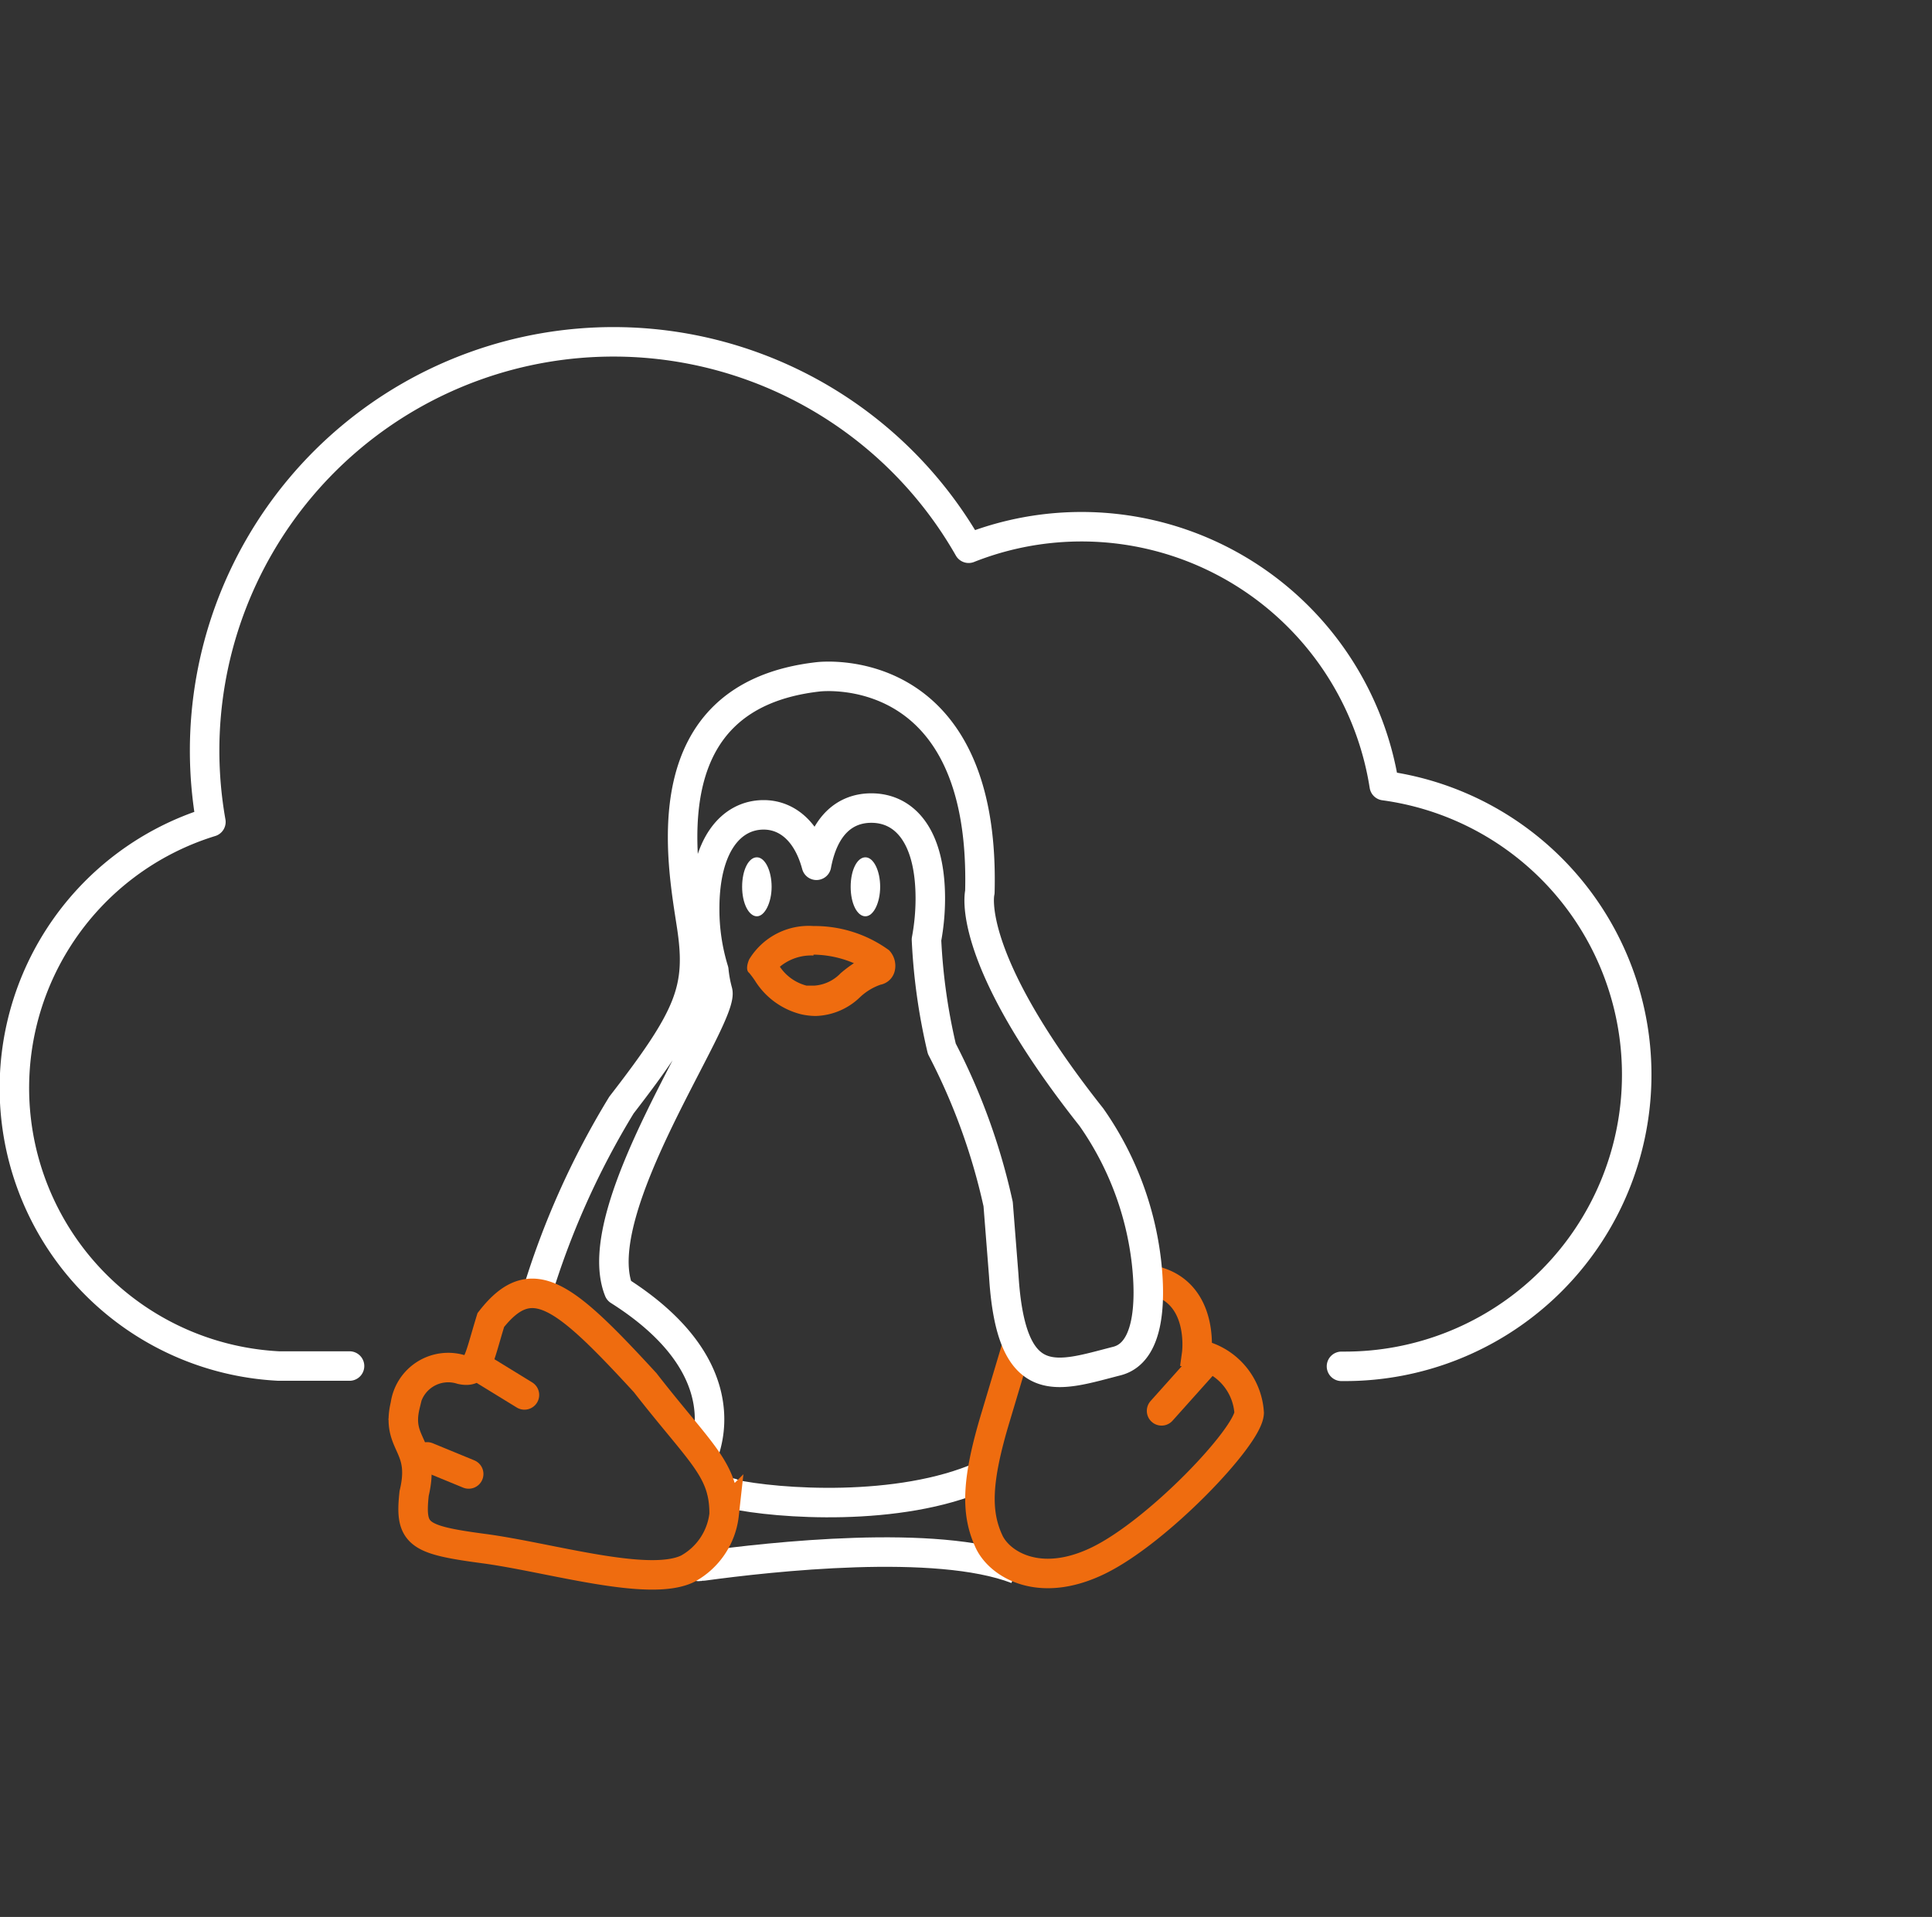 <svg xmlns="http://www.w3.org/2000/svg" viewBox="0 0 65.5 65" xmlns:v="https://vecta.io/nano"><rect x="0" y="0" width="65.5" height="65" fill="#333333" stroke="none"/><style><![CDATA[.J{stroke-linejoin:round}.K{stroke:#ef6c0f}.L{stroke-miterlimit:10}.M{stroke-linecap:round}]]></style><circle cx="33" cy="32.5" r="32.5" fill="#05354d" opacity="0"/><g fill="none"><g stroke="#fff" class="J"><path d="M45.48 46.33h.09a9.89 9.89 0 0 0 1.36-19.69 10.39 10.39 0 0 0-14.09-8.05 13.86 13.86 0 0 0-25.69 9.28 9.44 9.44 0 0 0 2.3 18.45h2.4" class="M"/><path d="M23.67 53.1c0 .06.21-.07.17 0 2.28-.31 7.91-.94 10.63.11h0"/></g><g class="K M"><path d="M16.46 46.49l1.32.81" class="L"/><path d="M14.48 49.4l1.41.58m24.85-3.66l-1.36 1.52" class="J"/></g><path d="M33.29 50.05c-2.81 1.24-6.94.94-8.46.61 0-.09-.34 0-.35-.1" stroke="#fff" class="J"/></g><path d="M27.58 32.37a3.59 3.59 0 0 1 1.37.29 4.39 4.39 0 0 0-.45.34 1.36 1.36 0 0 1-.88.42h-.28a1.56 1.56 0 0 1-.9-.64 1.66 1.66 0 0 1 1.14-.38h0m0-1h0a2.36 2.36 0 0 0-2.18 1.13c-.1.23-.09.4 0 .46a3.16 3.16 0 0 1 .2.27 2.58 2.58 0 0 0 1.55 1.13 2.29 2.29 0 0 0 .51.06 2.25 2.25 0 0 0 1.5-.64 1.94 1.94 0 0 1 .69-.42.62.62 0 0 0 .48-.45.76.76 0 0 0-.19-.72 4.28 4.28 0 0 0-2.52-.82z" fill="#ef6c0f"/><g fill="none"><path d="M34.48 45.62l-.72 2.41c-.66 2.18-.68 3.27-.23 4.24.35.76 1.7 1.63 3.72.64s5.06-4.19 5.1-5a2.17 2.17 0 0 0-1.78-2s.31-2.25-1.68-2.53" class="K L"/><path d="M18.18 43.94a27.65 27.65 0 0 1 2.89-6.47c2.32-3 2.7-3.93 2.38-6.06s-1.46-7.81 4.29-8.46c0 0 5.69-.71 5.48 7.3 0 0-.56 2.15 3.78 7.63a10.67 10.67 0 0 1 1.87 4.93c.14 1.26.12 3.05-1 3.34-2 .51-3.59 1.18-3.84-2.9l-.19-2.42a21.3 21.3 0 0 0-1.91-5.27 20.11 20.11 0 0 1-.52-3.7 7.63 7.63 0 0 0 .13-1.39c0-2.14-.88-3.07-2-3.07-.87 0-1.6.56-1.86 1.94-.31-1.15-1-1.71-1.79-1.71-1.09 0-2 1-2 3.18a7 7 0 0 0 .31 2.09 4.3 4.3 0 0 0 .13.71c.26.87-4.45 7.4-3.35 10.15 3.74 2.37 3.15 4.82 2.85 5.59" stroke="#fff" class="J"/><path d="M23.32 53.19c-1.32.65-4.67-.38-6.92-.68s-2.51-.48-2.36-1.87c.4-1.66-.63-1.64-.3-3a1.47 1.47 0 0 1 1.9-1.2c.57.12.57-.28 1-1.68 1.38-1.77 2.47-.88 5.23 2.12 1.9 2.44 2.69 2.94 2.68 4.47a2.4 2.4 0 0 1-1.23 1.84z" class="K L"/></g><path d="M29.84 30.07c0 .53-.22 1-.5 1s-.5-.43-.5-1 .22-1 .5-1 .5.46.5 1zm-3.68 0c0 .53-.23 1-.5 1s-.5-.43-.5-1 .22-1 .5-1 .5.46.5 1z" fill="#fff"/></svg>